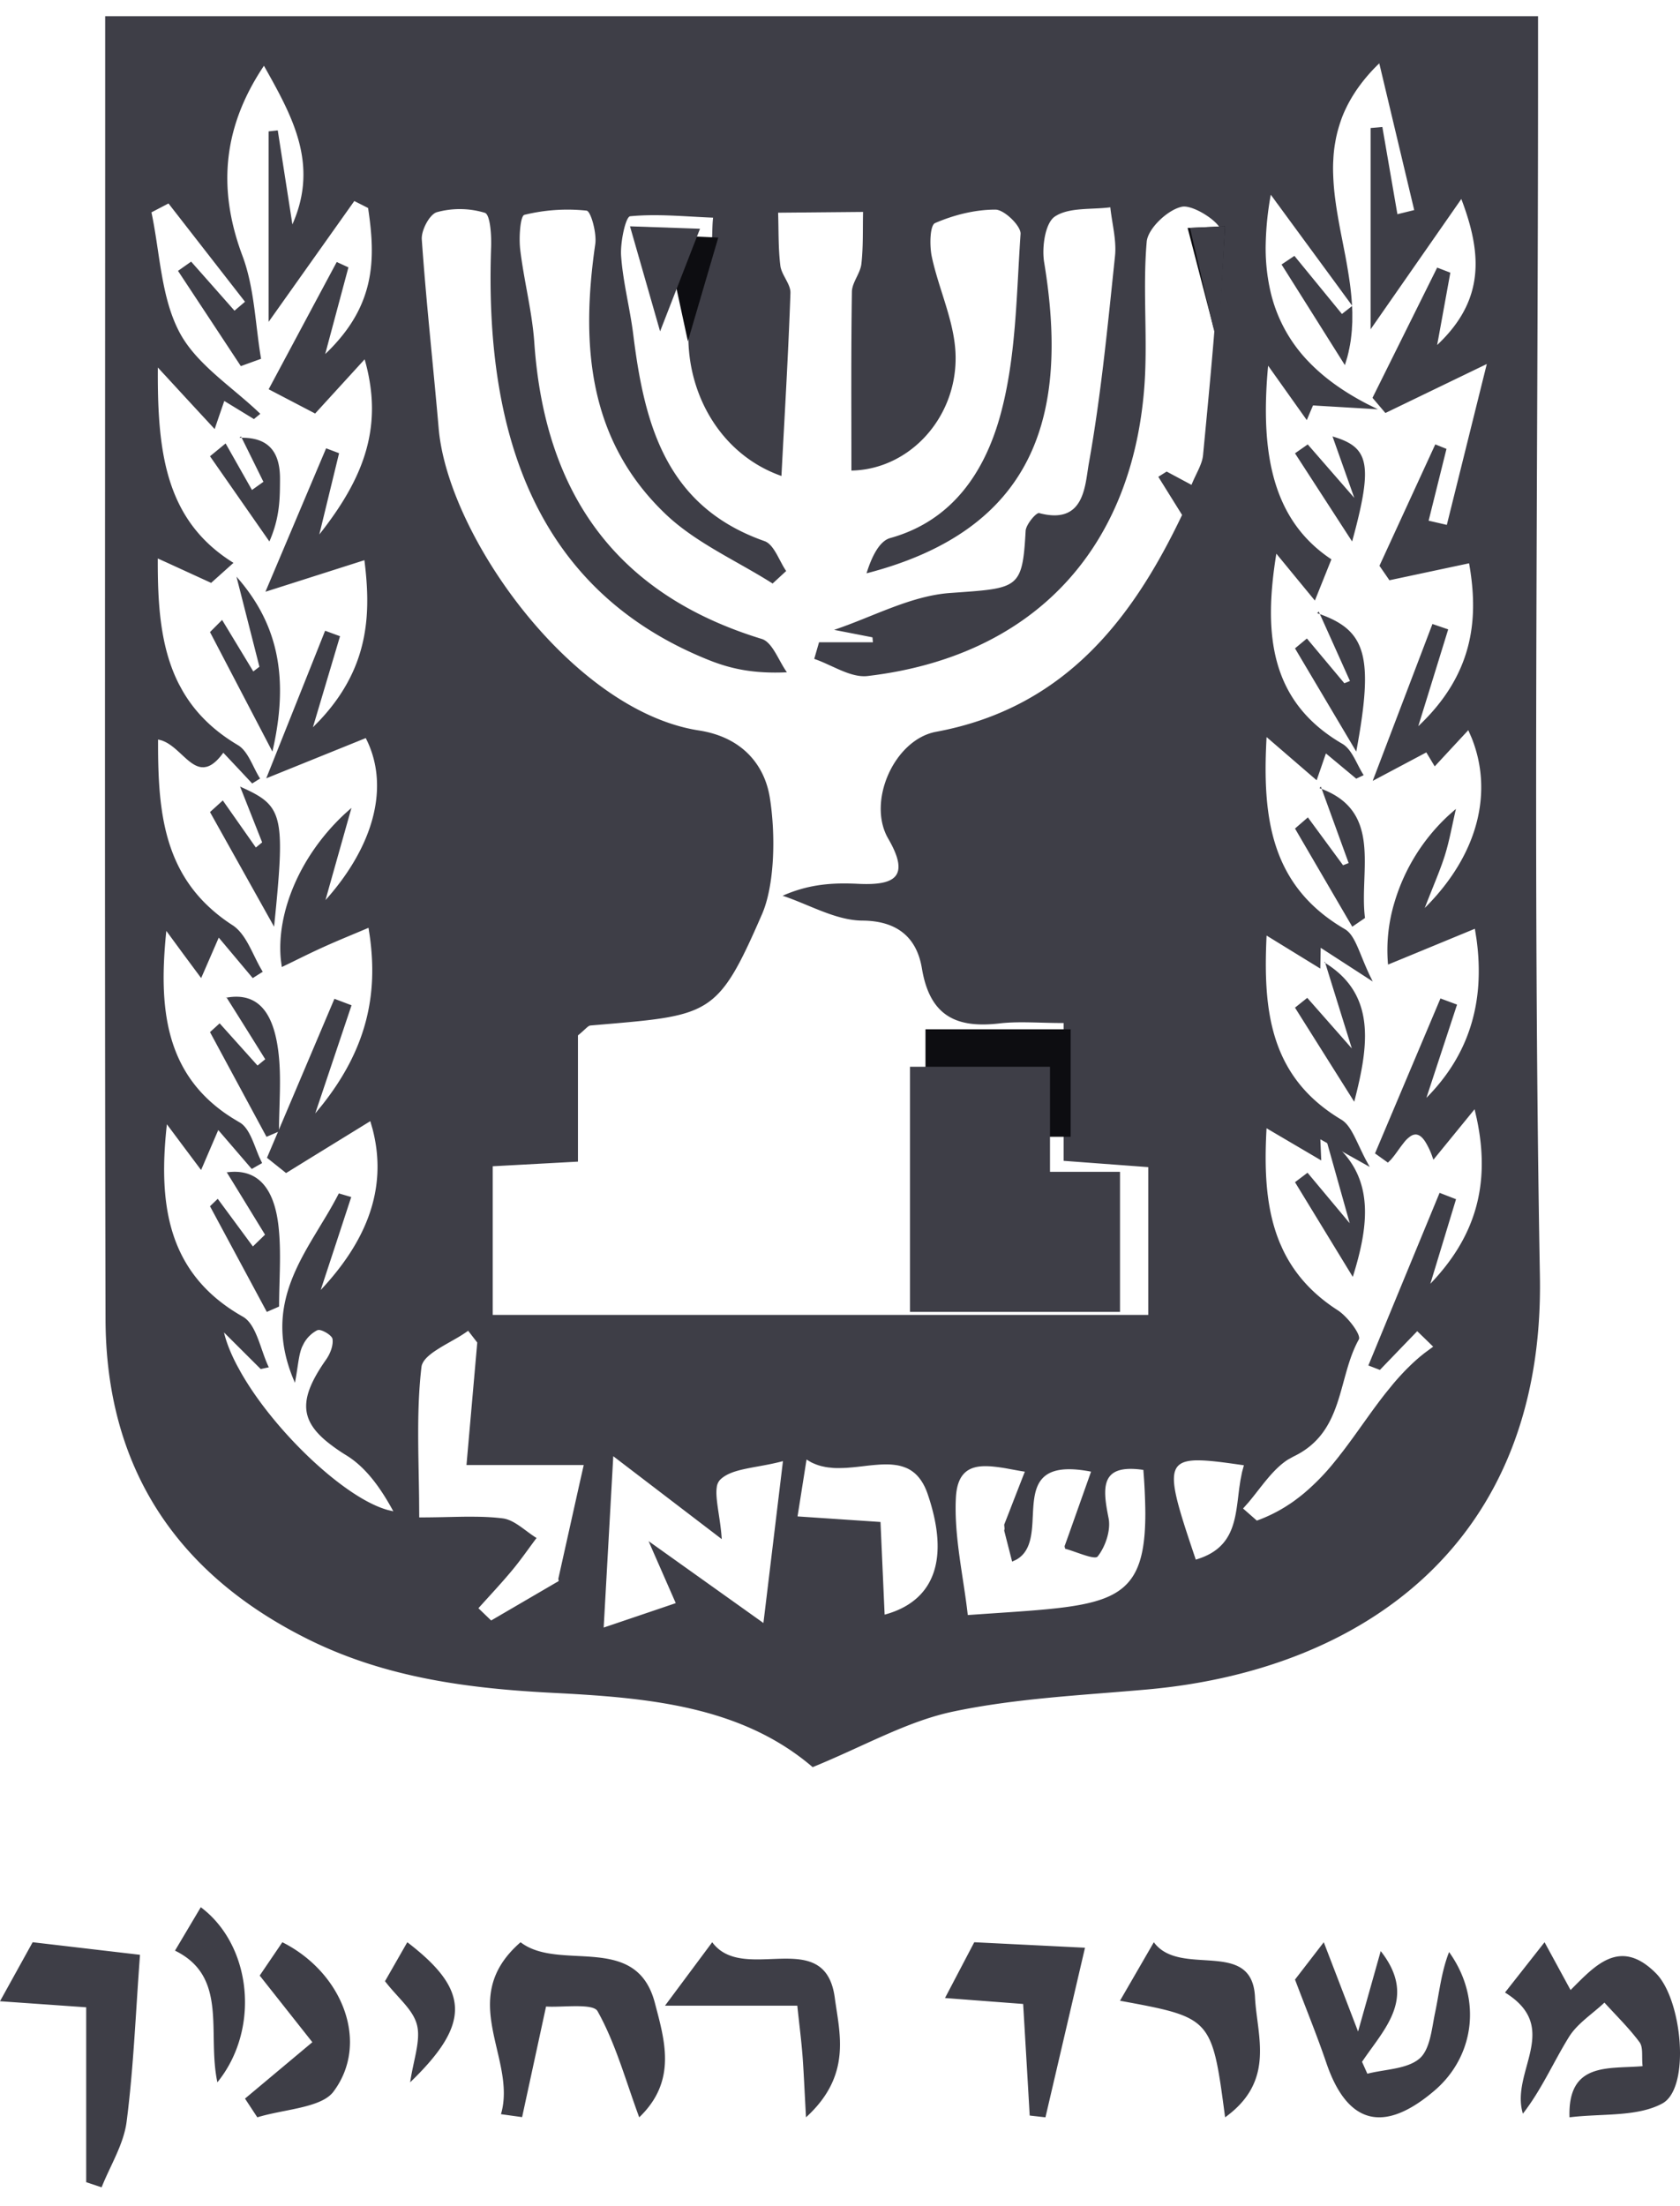 <svg width="48" height="63" xmlns="http://www.w3.org/2000/svg"><g fill="none" fill-rule="evenodd"><path d="M43.944.463v1.734c0 11.413-.152 22.83.053 34.24.138 7.66-5.1 11.259-11.208 11.807-1.86.167-3.743.25-5.56.633-1.318.278-2.544.988-4.01 1.586-2.057-1.763-4.753-1.985-7.437-2.122-2.417-.124-4.767-.435-6.96-1.52-3.792-1.877-5.797-4.924-5.807-9.161-.028-11.989-.01-23.978-.01-35.967V.463h40.94zM17.522 41.584l-.274 4.893.305-.103 1.3-.44.397-.135.057-.02-.665-1.515-.11-.254 3.28 2.337.07-.576.413-3.423.075-.623c-.248.066-.487.11-.708.15-.473.086-.865.156-1.092.387a.375.375 0 00-.092.217c-.043.298.08.784.13 1.303l.014.17-3.1-2.368zm-4.146-3.582a4.13 4.13 0 01-.366.232l-.293.167a5.221 5.221 0 00-.323.202l-.031.022a1.794 1.794 0 00-.155.128.902.902 0 00-.101.118l-.02.034-.02.04a.358.358 0 00-.02.058l-.005.031c-.143 1.213-.084 2.45-.068 3.741l.004.557c.479 0 .899-.015 1.287-.02h.286c.28.002.547.014.811.047.34.042.646.364.968.56-.232.309-.452.629-.699.925-.308.37-.64.722-.962 1.081l.182.175.182.175 1.896-1.106v.02l.005-.024.03-.017-.012-.063.077-.346.53-2.377.119-.526h-3.35l.308-3.498-.26-.336zm20.908 3.7h-.09c-.919.014-.79.571-.102 2.618l.073.217c1.005-.294 1.115-1.006 1.208-1.762l.033-.269.035-.235.046-.233.053-.195c-.533-.078-.947-.134-1.256-.14zm-5.47 1.523c.148-.382.3-.773.467-1.199a9.405 9.405 0 01-.13-.021l-.318-.058a5.069 5.069 0 00-.533-.074l-.099-.004c-.488-.012-.852.162-.89.901-.055 1.109.214 2.233.34 3.35 2.022-.144 3.304-.181 4.074-.553.657-.318.94-.88.99-1.96.007-.147.01-.302.008-.468a17.365 17.365 0 00-.056-1.164c-.92-.134-1.118.207-1.087.754.01.188.049.4.094.626.068.343-.09.811-.312 1.092-.016.02-.048.028-.091.026a.525.525 0 01-.078-.009l.048.007a.731.731 0 01-.074-.012l.026.005a1.224 1.224 0 01-.09-.02c-.148-.04-.336-.11-.507-.168l-.058-.019-.007-.002-.04-.012-.046-.014a2.31 2.31 0 00-.013-.004l-.016-.07.106-.295.064-.18.587-1.655c-1.518-.295-1.619.406-1.659 1.16l-.01.19c-.004.095-.01.189-.019.281-.037.371-.13.706-.451.884l-.116.054-.182-.71-.044-.174.01-.056-.011-.115zM39.407 1.81a4.84 4.84 0 00-.67.791l-.016.025a4.09 4.09 0 00-.23.395l-.046.095a3.095 3.095 0 00-.127.306 4.72 4.72 0 00-.09.288 3.334 3.334 0 00-.072.318l-.017.098a3.631 3.631 0 00-.043.416 4.16 4.16 0 00-.006.414 7.085 7.085 0 00.06.736 11.065 11.065 0 00.074.486 20.778 20.778 0 00.115.618l.1.513a18.276 18.276 0 01.132.803 9.267 9.267 0 01.059.605v.008l-.232-.316c-.182-.25-.366-.5-.555-.757l-.989-1.347-.267-.364V5.94l-.001-.001-.006-.008-.002-.003-.006-.008-.01-.013-.006-.01-.015-.02-.016-.021-.011-.015-.02-.026-.03-.04-.012-.018-.011-.015-.015-.021-.022-.03-.007-.01-.072-.097-.017-.024a8.794 8.794 0 00-.145 1.4 5.54 5.54 0 00.133 1.349 4.24 4.24 0 001.114 2.041c.435.449.987.843 1.661 1.191l.297.147-.254-.015-.233-.014-.202-.012-1.02-.06-.144-.01-.09.21-.088.21-1.105-1.554c-.238 2.55.15 4.43 1.808 5.53l-.438 1.092-.034.085-.541-.657-.56-.682c-.377 2.316-.173 4.233 1.886 5.43.281.163.41.59.609.895l-.107.05-.106.05-.866-.721-.142.413-.055.158-.068.195-.2-.172a7558.925 7558.925 0 01-1.034-.892l-.196-.169c-.084 1.494-.005 2.82.612 3.901.348.61.866 1.142 1.623 1.583.298.173.406.673.71 1.317l.088.179-1.387-.898-.1-.064-.011.593-.274-.168-.923-.567-.338-.208c-.103 2.14.093 4.037 2.133 5.255.159.095.27.269.383.493.071.14.143.3.227.472.032.066.066.134.103.203l.101.184-1.318-.737-.093-.052.026.604-.289-.17-.936-.55-.338-.199c-.067 1.196-.023 2.317.387 3.29l.081.18c.314.656.808 1.24 1.566 1.727.28.18.676.702.603.833-.619 1.107-.406 2.648-1.87 3.345l-.155.086c-.436.278-.762.786-1.124 1.218l-.159.179.394.346a4.321 4.321 0 00.818-.397l.062-.04c.063-.04.124-.081.184-.124l.06-.045a4.704 4.704 0 00.235-.185 6.466 6.466 0 00.867-.895 9.65 9.65 0 00.115-.143l.03-.04.095-.121a23.3 23.3 0 00.412-.56l.346-.483c.149-.206.3-.41.456-.608l.234-.287.032-.037.047-.054.007-.008v-.001l.035-.038.026-.03.048-.052.084-.09.017-.018.017-.018.029-.03.047-.047.031-.03.039-.038.015-.015.032-.031.007-.007.049-.045.01-.01.019-.017.006-.005.057-.052.026-.022-.004.004.08-.07.004-.002.106-.086.258-.19-.228-.222-.228-.22-.533.552-.533.554-.33-.127 1.017-2.465 1.018-2.465.47.182-.367 1.208-.337 1.108-.011.036-.006.019-.011.036-.002.008c1.26-1.312 1.736-2.794 1.325-4.719l-.061-.265-.914 1.12-.263.322-.03-.086a2.135 2.135 0 00-.205-.433l-.012-.018a.765.765 0 00-.048-.063l-.015-.017-.03-.03a.37.37 0 00-.047-.036l-.012-.007-.013-.007a.258.258 0 00-.067-.022.187.187 0 00-.02-.002h-.02l-.015.002-.025.004-.015.005-.016.005a.363.363 0 00-.017.007l-.024.012a.813.813 0 00-.194.174l-.018.023-.036.046a3.917 3.917 0 00-.066.087l-.018.025-.084.116a2.661 2.661 0 01-.168.214l-.085.083-.368-.263 1.87-4.425.237.088.237.088-.876 2.663c.608-.613 1.007-1.273 1.238-1.966.274-.818.315-1.682.194-2.567l-.047-.296-2.091.863-.39.16a4.705 4.705 0 01.184-1.776 5.518 5.518 0 011.556-2.494l.2-.176c-.113.488-.186.91-.313 1.317-.117.376-.274.74-.484 1.272l-.002.003-.093.24v-.001c.783-.778 1.282-1.63 1.495-2.486.2-.804.15-1.612-.152-2.368l-.098-.225-.644.694-.315.34-.24-.399-1.328.705-.204.108 1.506-3.952.201-.528.45.154-.568 1.838-.187.604-.07.227-.007.022-.011.034-.002.007-.01.033c1.562-1.47 1.71-3.019 1.48-4.484l-.028-.168-.457.097-1.226.261-.593.126-.285-.413 1.595-3.467.32.129-.51 2.05.52.12 1.142-4.594-2.642 1.276-.255.123-.369-.433 1.848-3.719.188.072.188.073-.32 1.758-.057.308c.142-.134.268-.267.38-.402.974-1.171.834-2.39.311-3.768L39.57 8.815l-.41.589V3.656l.168-.014.168-.015.43 2.49.48-.118-.998-4.19zM7.54 1.88c-1.142 1.704-1.332 3.432-.648 5.33l.036.097c.344.917.364 1.955.531 2.939l-.288.104-.29.105-.897-1.36-.898-1.36.375-.264.62.7.619.701.3-.255L4.814 5.81l-.487.254c.245 1.152.27 2.42.8 3.423.488.925 1.518 1.565 2.31 2.33l-.182.15-.847-.517-.15.436-.125.366-.137-.148a458.26 458.26 0 01-1.265-1.37l-.06-.064-.161-.176c-.007.947.026 1.816.18 2.597.199 1.002.599 1.856 1.375 2.536.181.158.382.307.606.446l-.49.439-.15.134-.003-.003-1.233-.565-.287-.13c-.005 1.309.073 2.54.6 3.58l.099.182c.342.599.847 1.128 1.589 1.567.296.175.427.63.635.956l-.076.046-.037.024-.113.07-.412-.44-.413-.438c-.18.248-.337.367-.482.403l-.072.012-.07-.002c-.389-.041-.702-.635-1.158-.77l-.082-.02c-.006 1.77.106 3.388 1.288 4.617a4.7 4.7 0 00.84.685c.118.077.217.184.305.307.212.3.359.703.558 1.023l-.143.09-.143.091-.801-.954-.17-.202-.45 1.035-.053.12-.496-.668-.499-.679c-.22 2.14-.061 4.03 1.748 5.254l.129.084.195.118.018.01c.283.16.402.608.562.983l.019.042.066.139-.148.084-.148.085-.793-.922-.164-.19-.364.847-.07.164-.057.13-.488-.651-.489-.655c-.175 1.577-.097 2.984.635 4.103.349.533.846 1.002 1.535 1.391.394.223.502.95.742 1.446l-.116.025-.115.025L6.4 38.05c.07.295.2.615.376.948l.11.2c.224.392.504.797.819 1.19.743.93 1.674 1.801 2.492 2.315.318.2.62.345.886.418l.155.036c-.343-.63-.761-1.238-1.336-1.594a5.157 5.157 0 01-.565-.397c-.567-.467-.722-.917-.478-1.538.095-.24.248-.505.46-.806.115-.164.209-.402.181-.586-.015-.098-.261-.25-.387-.258l-.046.007a.926.926 0 00-.386.377l-.048.095c-.09.212-.108.454-.174.852l-.032.179-.056-.132a4.858 4.858 0 01-.051-.131c-.595-1.6-.04-2.758.612-3.856l.197-.328.197-.326.093-.158c.061-.106.12-.211.178-.318l.084-.16.354.104L9.6 35.51l-.437 1.328c1.28-1.363 1.93-2.873 1.482-4.596l-.065-.226-1.82 1.12-.586.362-.273-.218-.178-.142-.095-.076.964-2.27.963-2.27.489.185-1.037 3.088.193-.235.004-.005c1.298-1.636 1.59-3.183 1.361-4.824l-.036-.236c-.5.212-.91.377-1.311.56-.308.14-.612.29-.893.428l-.273.132-.026-.194-.005-.05c-.114-1.304.529-2.91 1.813-4.115l.208-.186-.204.724-.17.602-.27.957-.098.351c.376-.42.678-.845.908-1.265.609-1.108.716-2.185.367-3.084a2.82 2.82 0 00-.125-.278l-2.497 1.009-.346.14 1.412-3.537.27-.678.213.079.213.078-.775 2.601.194-.198c.459-.488.774-.979.985-1.47.417-.973.422-1.948.316-2.907l-.023-.197-2.45.781-.378.12 1.596-3.771.138-.325.37.14-.565 2.321c1.051-1.328 1.613-2.55 1.487-3.992a5.359 5.359 0 00-.192-1.01l-.231.253-.966 1.057-.217.238-1.328-.693 1.302-2.434.643-1.2.334.153-.573 2.137-.09.338a5.2 5.2 0 00.513-.559c.381-.483.6-.965.714-1.448.169-.716.106-1.434-.002-2.163l-.197-.1-.197-.099L8.48 8.056l-.806 1.136v-5.44l.262-.029.311 1.997.107.688c.77-1.731-.014-3.107-.812-4.529zm26.23 4.024c-.402.081-.974.62-1.007 1-.123 1.407.043 2.84-.076 4.247-.392 4.649-3.267 7.61-7.901 8.154-.268.03-.55-.07-.837-.196l-.343-.155a4.019 4.019 0 00-.342-.139l.137-.474h1.539l-.013-.141-1.096-.214c1.092-.364 2.182-.97 3.31-1.052 1.96-.141 2.069-.094 2.163-1.774.01-.184.304-.53.387-.508 1.3.346 1.306-.788 1.418-1.415.35-1.956.54-3.942.748-5.922.048-.455-.085-.93-.134-1.395-.54.071-1.179-.007-1.585.264-.277.186-.376.88-.305 1.307.717 4.34-.233 7.629-5.075 8.881.13-.42.347-.916.676-1.007 1.804-.5 2.702-1.926 3.135-3.465.467-1.667.469-3.47.59-5.219.016-.228-.465-.694-.717-.695-.581-.001-1.191.152-1.727.385-.148.065-.16.65-.091.966.197.915.628 1.806.675 2.722.092 1.814-1.283 3.348-2.973 3.379 0-1.701-.012-3.404.014-5.106.004-.266.24-.523.271-.795.056-.491.036-.99.048-1.485l-2.427.022c.017.505.002 1.014.064 1.514.034.268.297.524.288.779-.06 1.731-.165 3.46-.257 5.225-2.393-.839-3.357-3.837-2.118-6.131.185-.345.116-.827.165-1.245-.792-.031-1.589-.116-2.37-.04-.129.013-.285.743-.258 1.13.053.753.253 1.494.347 2.247.318 2.56.93 4.91 3.752 5.9.151.054.262.22.366.408l.123.23c.04.076.083.15.128.215l-.387.357c-1.031-.654-2.201-1.162-3.066-1.99-2.213-2.116-2.416-4.843-2.002-7.7.047-.316-.126-.945-.248-.958a5.164 5.164 0 00-1.776.12c-.119.03-.16.648-.121.981.105.894.342 1.776.404 2.67.295 4.267 2.302 7.177 6.499 8.46.307.095.482.625.718.952-.986.046-1.64-.11-2.258-.36-4.995-2.016-6.379-6.575-6.193-11.783.012-.339-.025-.927-.179-.978a2.473 2.473 0 00-1.37-.018c-.208.058-.45.517-.432.777.126 1.803.327 3.601.483 5.403.267 3.07 3.821 8.061 7.434 8.62 1.258.194 1.878 1.004 2.025 1.908.175 1.081.138 2.515-.222 3.341-1.29 2.962-1.471 2.882-4.899 3.176-.076.007-.145.11-.359.283v3.605l-2.435.132v4.245h18.729v-4.22l-2.418-.18v-3.935c-.707 0-1.282-.054-1.842.012-1.235.143-1.983-.222-2.207-1.574-.138-.83-.651-1.356-1.7-1.363-.761-.005-1.52-.458-2.279-.71.782-.346 1.473-.373 2.161-.34 1.042.05 1.493-.194.855-1.292-.612-1.054.171-2.828 1.37-3.05 3.708-.686 5.637-3.278 7.027-6.192l-.679-1.089.238-.15.71.38c.131-.327.305-.582.33-.851.203-2.13.415-4.26.505-6.396.01-.237-.78-.76-1.108-.695zm3.213 1.403l1.358 1.659.148-.116.142-.111.007.179v.014l-.001.263-.012.21.002-.005-.005.05-.004.046-.002.016v.005l-.002.02-.002.015-.003.033-.001.008-.011.09-.004.033-.001.003v.01l-.002.005v.003l-.001.006-.005.03-.002.013-.001.006-.004.025-.005.029v.006l-.006.023-.007.04-.002.009-.005.024-.002.017-.002.002-.001.007-.01.04-.002.016-.001.004-.001.005-.009.042-.002.006-.027.11-.07.229c-.603-.958-1.205-1.916-1.809-2.873l.367-.246zM23.81 41.919l-.152-.015.01.001-.016-.002-.014-.002-.016-.003-.03-.004a1.665 1.665 0 01-.075-.015l.027.005.014.004.033.005.03.005.015.002-.045-.007-.047-.01-.073-.015-.093-.027-.026-.01-.008-.002h.002l-.022-.007-.005-.002-.002-.001-.003-.001-.004-.002-.065-.027.033.015.03.012h.002l.004.002-.006-.002-.01-.004-.02-.008-.028-.012-.017-.008-.054-.025-.135-.08-.18 1.137-.077.487 2.37.159.118 2.646a2.93 2.93 0 00.173-.052c1.19-.402 1.707-1.478 1.06-3.382a1.865 1.865 0 00-.095-.232l-.036-.068a1.725 1.725 0 00-.078-.122l-.032-.042a1.011 1.011 0 00-.144-.15l-.03-.023a.884.884 0 00-.26-.141l-.055-.019-.066-.018-.044-.01a1.328 1.328 0 00-.067-.011l-.056-.008-.06-.006a2.043 2.043 0 00-.224-.006 3.666 3.666 0 00-.207.011 7.526 7.526 0 00-.356.036l-.191.022-.147.015-.078.006-.094.008-.053.002h-.002l-.025.002a3.494 3.494 0 01-.08.003l.1-.005-.151.005c-.056 0-.112 0-.167-.004zm14.012 13.544l.98 2.55.647-2.297c1.05 1.335.102 2.214-.534 3.162l.152.34c.506-.13 1.127-.129 1.484-.428.309-.258.354-.85.45-1.309.122-.578.178-1.17.401-1.738.963 1.344.717 2.985-.41 3.951-1.453 1.245-2.498.974-3.097-.786-.257-.756-.56-1.496-.895-2.379l.822-1.066m7.021 5c-.054-1.589 1.113-1.376 2.088-1.461-.03-.277.023-.535-.088-.685-.297-.401-.663-.756-1.002-1.13-.344.324-.776.597-1.013.98-.445.717-.778 1.497-1.317 2.192-.367-1.205 1.122-2.45-.511-3.46l1.13-1.436.743 1.365c.69-.687 1.407-1.519 2.443-.475.748.754.99 3.278.176 3.716-.724.39-1.745.28-2.65.394m-26.579 0c-.398-1.08-.676-2.113-1.192-3.034-.13-.23-1.023-.1-1.47-.13l-.684 3.158-.604-.084c.467-1.597-1.303-3.292.56-4.91 1.114.855 3.305-.297 3.837 1.732.284 1.083.636 2.229-.447 3.268M4 55.822c-.126 1.685-.184 3.236-.383 4.77-.084.643-.467 1.249-.714 1.87l-.44-.147v-4.994L0 57.148l.933-1.685L4 55.822m27-.202l-1.13 4.843-.45-.051c-.06-1.044-.122-2.088-.187-3.186L27 57.056l.836-1.593L31 55.62m-7.971 4.843c-.047-.835-.065-1.306-.101-1.776-.034-.425-.088-.849-.148-1.412H19l1.349-1.812c.895 1.215 3.225-.489 3.502 1.587.135 1.015.496 2.211-.822 3.413M8.924 58.317L7.42 56.415l.647-.952c1.734.872 2.504 2.887 1.456 4.272-.35.462-1.427.497-2.171.728L7 59.928l1.924-1.61m26.079 2.145c-.377-2.845-.377-2.845-3.003-3.329l.967-1.671c.75 1.024 2.809-.134 2.89 1.566.053 1.103.596 2.39-.854 3.434m-28.792-1c-.3-1.408.32-3.012-1.211-3.76l.737-1.24c1.459 1.092 1.703 3.486.474 5M11 56.576l.637-1.113c1.786 1.365 1.82 2.325.082 4 .088-.615.305-1.188.197-1.629-.11-.449-.54-.768-.916-1.258" fill="#3E3E47"/><path d="M33.932 6.51l.738 2.841.157.009L35 6.463l-1.068.046zM19.654 9.744l.868-2.96L19 6.717l.654 3.029zm6.788 22.718h4.148v-3.07h-4.148v3.07z" fill="#0D0D11"/><path fill="#3E3E47" d="M26 37.463h6v-4h-6zm0-4h4v-3h-4zm-7.14-24l-.86-3 2 .069-1.14 2.93M34 6.51l1-.047-.162 3-.147-.009L34 6.511M6.456 28.492c1.02-.192 1.376.59 1.495 1.524.096.749.02 1.528.02 2.294l-.357.153L6 29.473l.276-.25 1.082 1.205.22-.18c-.368-.59-.737-1.182-1.109-1.77a.211.211 0 00-.013.014m.013 4.988c.977-.14 1.38.57 1.488 1.534.085.753.017 1.53.017 2.296l-.351.153L6 34.446l.221-.212 1.004 1.36.347-.336c-.365-.596-.73-1.193-1.097-1.788l-.006.01m.287-17.013c1.099 1.247 1.549 2.738 1.027 4.996L6 18.05l.346-.347.891 1.471.175-.134a6650.71 6650.71 0 00-.656-2.574m.734 7.589l-.63-1.592c1.235.55 1.299.771.971 4L6 23.19l.366-.332.944 1.344.18-.147m-.649-11.553c.87-.03 1.163.445 1.159 1.183-.003.542 0 1.083-.303 1.778L6 13.029l.446-.366.753 1.329.327-.233c-.213-.433-.426-.865-.64-1.296l-.045.039zm30.792 5.008c1.394.475 1.632 1.187 1.117 3.953L37 18.515l.34-.282 1.07 1.278.16-.064c-.297-.662-.594-1.324-.892-1.984l-.045.047m.203 9.972c1.48.901 1.279 2.352.856 3.98L37 28.775l.35-.28 1.274 1.446c-.3-.962-.536-1.719-.77-2.477l-.018.02m-.135-4.977c1.828.647 1.124 2.363 1.299 3.707l-.364.249L37 23.66l.368-.318 1.005 1.366.16-.062-.794-2.184-.038.044m.159 9.957c1.428.996 1.29 2.412.791 4L37 33.759l.358-.27 1.206 1.443-.694-2.47-.01.001m.772-17L37 12.945l.364-.254 1.33 1.527-.622-1.755c1.038.307 1.175.758.56 3"/></g></svg>
